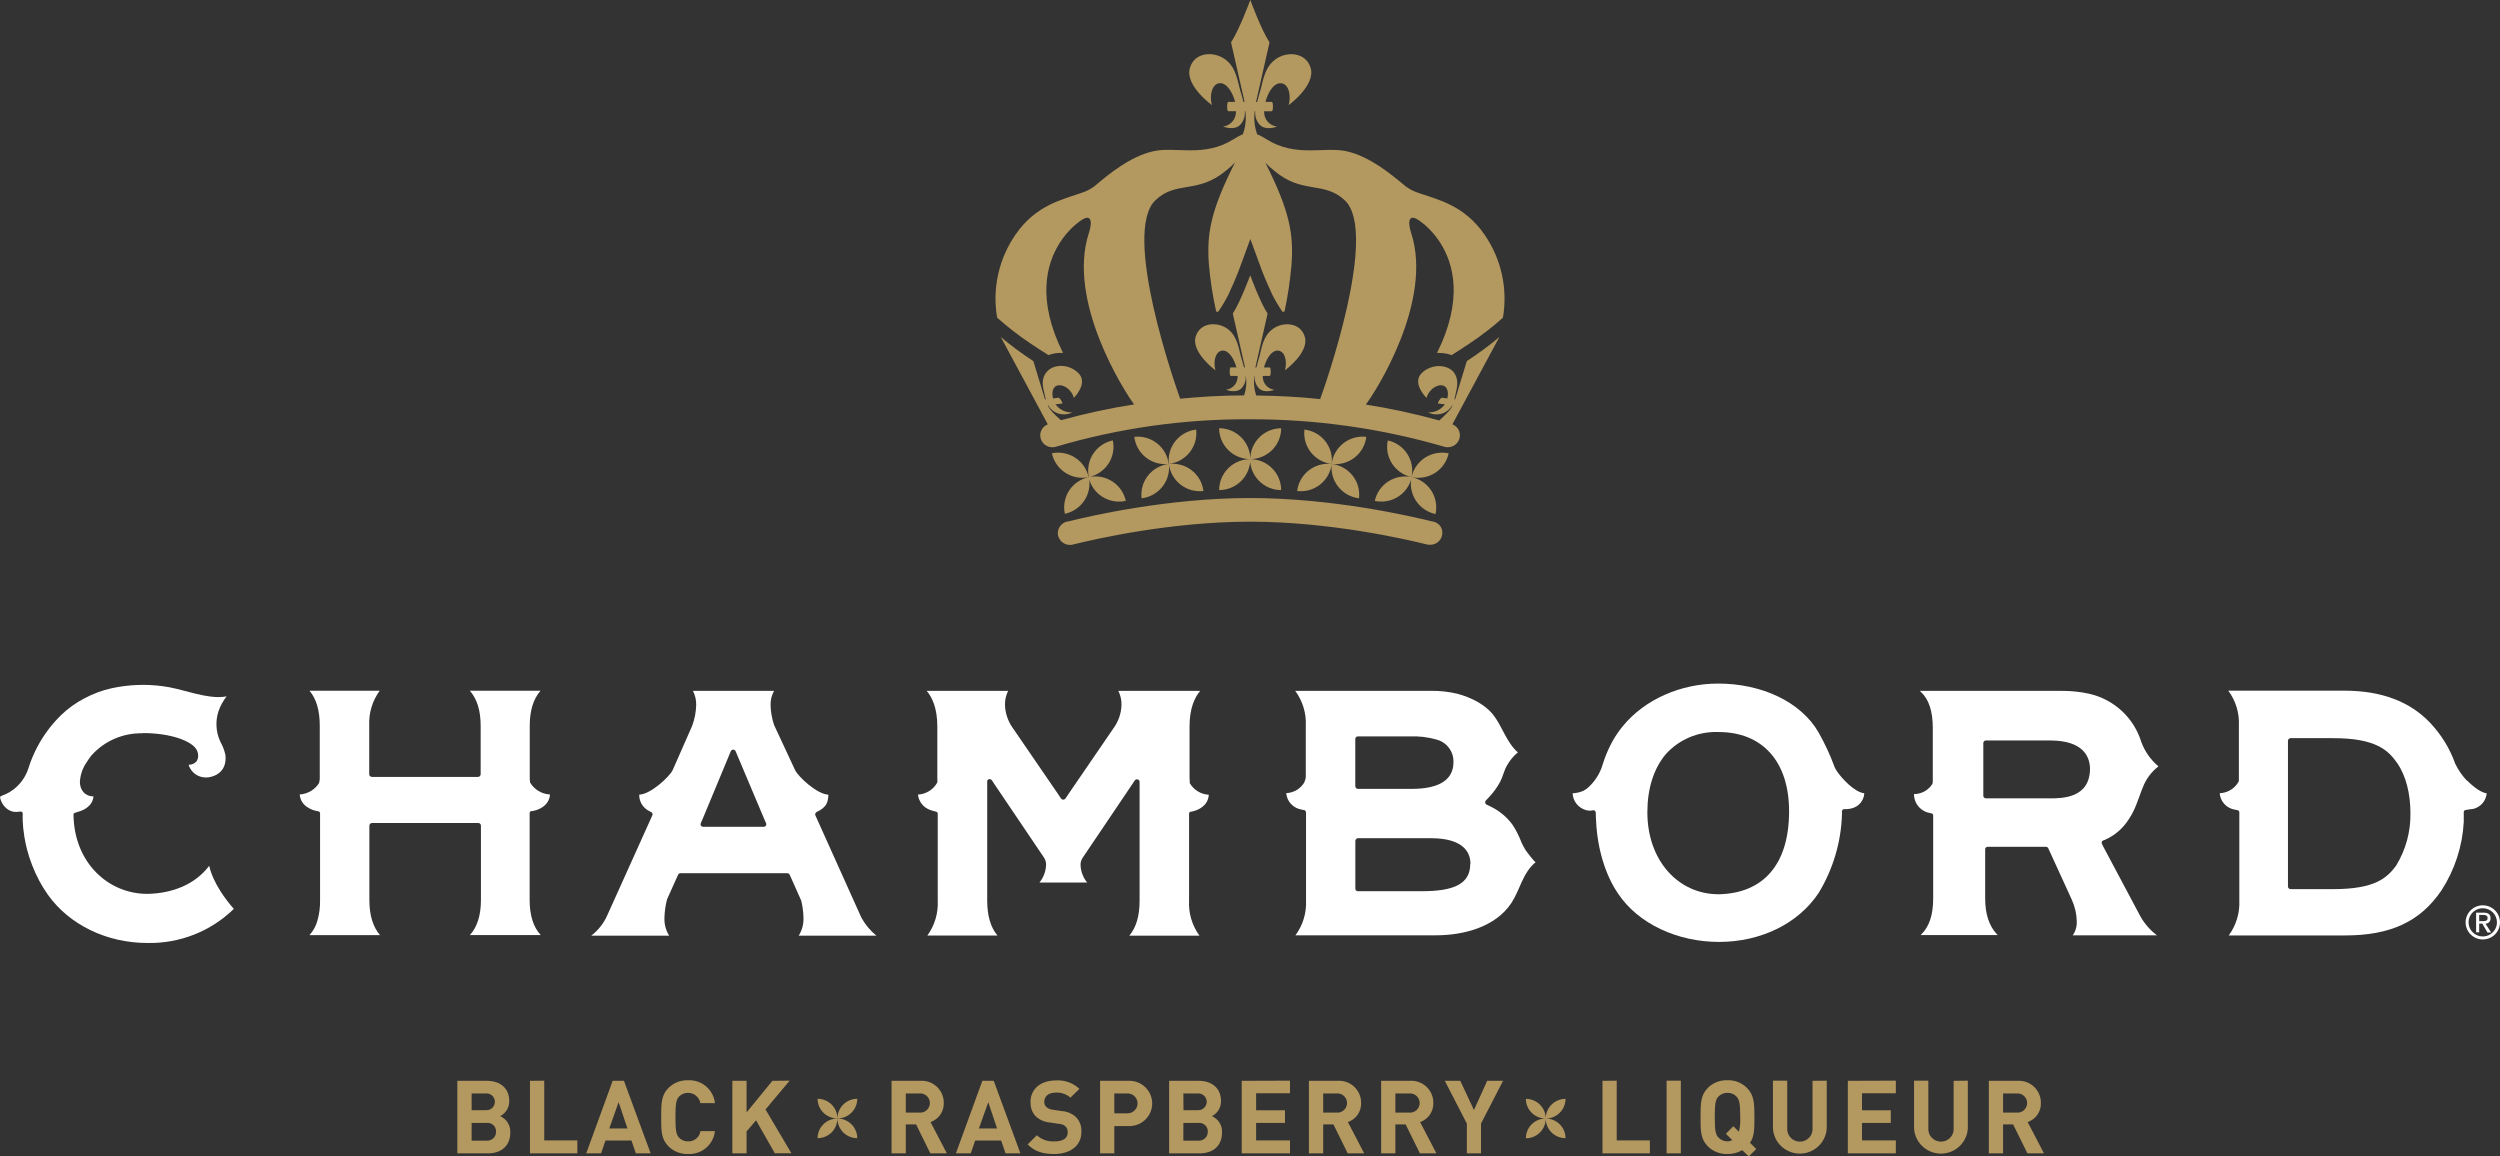 <svg width="147" height="68" viewBox="0 0 147 68" fill="none" xmlns="http://www.w3.org/2000/svg">
<rect x="0" y="0" width="147" height="68" fill="#333333" stroke="none"/>
<path d="M32.341 46.71C32.289 47.424 31.6 47.627 31.384 47.674L31.309 47.689H31.244C31.216 47.694 31.19 47.709 31.172 47.731C31.153 47.753 31.143 47.781 31.143 47.81V48.153V52.923C31.143 53.819 31.361 54.514 31.794 54.983H27.628C28.055 54.52 28.279 53.824 28.279 52.923V48.544C28.277 48.506 28.262 48.47 28.237 48.441C28.223 48.426 28.205 48.414 28.186 48.405C28.167 48.397 28.146 48.392 28.125 48.392H21.872C21.831 48.394 21.793 48.41 21.764 48.439C21.736 48.468 21.72 48.506 21.719 48.547V52.925C21.719 53.809 21.929 54.507 22.346 54.986H18.198C18.414 54.746 18.572 54.461 18.66 54.151C18.775 53.752 18.829 53.338 18.82 52.923V47.828C18.821 47.799 18.811 47.771 18.793 47.748C18.774 47.725 18.748 47.71 18.719 47.705L18.649 47.692L18.584 47.679C18.367 47.632 17.68 47.421 17.623 46.715C17.855 46.701 18.08 46.631 18.28 46.512C18.479 46.393 18.647 46.228 18.768 46.03C18.771 46.018 18.771 46.005 18.768 45.992C18.788 45.923 18.8 45.852 18.802 45.781V42.675C18.802 41.776 18.605 41.098 18.198 40.614H22.326C21.892 41.212 21.675 41.938 21.711 42.675V45.531C21.713 45.568 21.727 45.603 21.75 45.631C21.781 45.663 21.823 45.681 21.867 45.683H28.11C28.151 45.681 28.189 45.663 28.218 45.634C28.246 45.605 28.262 45.566 28.263 45.526V42.677C28.263 41.788 28.055 41.108 27.63 40.617H31.779C31.353 41.114 31.149 41.794 31.149 42.677V45.768C31.149 45.781 31.149 45.783 31.149 45.783C31.148 45.832 31.153 45.88 31.164 45.927C31.164 45.948 31.164 45.966 31.164 45.979C31.164 45.995 31.169 46.011 31.177 46.025C31.298 46.224 31.466 46.39 31.666 46.511C31.866 46.631 32.092 46.701 32.326 46.715" fill="white"/>
<path d="M45.035 48.544C45.022 48.566 45.003 48.584 44.981 48.597C44.959 48.609 44.934 48.616 44.908 48.616H41.346C41.319 48.616 41.293 48.608 41.27 48.595C41.247 48.582 41.227 48.564 41.213 48.541C41.199 48.518 41.192 48.492 41.193 48.464C41.193 48.441 41.198 48.418 41.208 48.397L41.273 48.256L42.974 44.163C42.987 44.137 43.007 44.115 43.031 44.1C43.056 44.085 43.085 44.078 43.114 44.078C43.143 44.078 43.171 44.086 43.196 44.102C43.22 44.117 43.239 44.139 43.251 44.166L44.978 48.256L45.045 48.403C45.054 48.424 45.058 48.447 45.058 48.469C45.059 48.498 45.05 48.526 45.035 48.549V48.544ZM51.53 55.017C51.172 54.723 50.874 54.364 50.651 53.961L47.934 47.921C47.931 47.904 47.931 47.886 47.934 47.869C47.934 47.789 48.03 47.733 48.089 47.707C48.273 47.627 48.433 47.501 48.553 47.341C48.617 47.244 48.659 47.134 48.678 47.019C48.7 46.923 48.71 46.825 48.706 46.726C48.045 46.705 46.938 45.675 46.751 45.281L45.517 42.633C45.39 42.256 45.32 41.862 45.31 41.464C45.301 41.171 45.371 40.881 45.515 40.624H40.744C40.878 40.882 40.944 41.169 40.936 41.459C40.925 41.875 40.845 42.286 40.7 42.677L39.554 45.281C39.362 45.678 38.258 46.705 37.586 46.726C37.582 46.923 37.634 47.117 37.735 47.287C37.837 47.456 37.985 47.594 38.162 47.684L38.234 47.722L38.304 47.761C38.324 47.772 38.34 47.788 38.351 47.807C38.362 47.826 38.367 47.847 38.367 47.869C38.372 47.886 38.372 47.904 38.367 47.921L35.706 53.824C35.498 54.293 35.174 54.703 34.765 55.017H39.347C39.151 54.703 39.054 54.337 39.069 53.968C39.078 53.599 39.13 53.231 39.225 52.874L39.819 51.552L39.844 51.498L39.873 51.434C39.885 51.407 39.904 51.384 39.929 51.369C39.954 51.353 39.983 51.345 40.013 51.346H46.295C46.324 51.346 46.353 51.353 46.377 51.369C46.402 51.385 46.421 51.407 46.432 51.434L46.461 51.496L46.492 51.563L47.114 52.961C47.194 53.289 47.237 53.626 47.244 53.963C47.259 54.334 47.162 54.701 46.964 55.017H51.53Z" fill="white"/>
<path d="M69.958 46.02V46.002C69.959 45.997 69.959 45.992 69.958 45.987C69.958 45.987 69.958 45.971 69.958 45.953C69.948 45.889 69.944 45.825 69.945 45.76V42.716C69.945 41.619 70.264 40.982 70.573 40.622H65.758C65.883 40.873 65.947 41.15 65.945 41.431C65.934 41.928 65.771 42.41 65.478 42.814L62.821 46.695L62.733 46.829L62.642 46.96C62.627 46.979 62.609 46.994 62.588 47.005C62.567 47.015 62.544 47.021 62.52 47.022C62.495 47.021 62.47 47.015 62.447 47.003C62.425 46.992 62.406 46.975 62.39 46.955L62.302 46.826L62.219 46.698L59.559 42.816C59.266 42.411 59.103 41.927 59.092 41.428C59.09 41.148 59.154 40.872 59.279 40.622H54.488C54.796 40.98 55.115 41.616 55.115 42.716V45.76C55.121 45.824 55.121 45.889 55.115 45.953C55.117 45.964 55.117 45.976 55.115 45.987C55.117 45.993 55.117 46.001 55.115 46.007C55.003 46.213 54.839 46.387 54.64 46.512C54.441 46.636 54.212 46.709 53.977 46.721C53.997 46.922 54.074 47.113 54.199 47.273C54.325 47.432 54.493 47.552 54.685 47.62C54.801 47.664 54.921 47.699 55.043 47.725C55.07 47.731 55.094 47.746 55.112 47.768C55.129 47.789 55.139 47.816 55.139 47.844V48.181V52.923V52.951C55.177 53.687 54.961 54.414 54.527 55.011H58.652C58.247 54.527 58.048 53.847 58.048 52.951V45.958C58.046 45.927 58.055 45.896 58.072 45.87C58.09 45.844 58.116 45.824 58.146 45.814C58.161 45.81 58.177 45.81 58.193 45.814C58.218 45.814 58.243 45.82 58.266 45.831C58.289 45.843 58.308 45.86 58.322 45.881L58.514 46.17L61.397 50.442C61.476 50.568 61.515 50.714 61.509 50.862C61.495 51.238 61.358 51.6 61.12 51.892H63.925C63.686 51.6 63.549 51.239 63.536 50.862C63.532 50.719 63.571 50.577 63.648 50.455L66.531 46.18L66.725 45.889C66.74 45.869 66.76 45.852 66.782 45.841C66.805 45.83 66.83 45.824 66.855 45.825H66.886C66.92 45.832 66.951 45.851 66.973 45.879C66.995 45.906 67.007 45.939 67.008 45.974V52.956C67.008 53.855 66.811 54.532 66.404 55.017H70.529C70.094 54.419 69.878 53.692 69.917 52.956V52.928V48.178V47.846C69.917 47.818 69.927 47.79 69.945 47.768C69.963 47.745 69.987 47.73 70.015 47.723L70.034 47.8L70.018 47.723H70.072L70.145 47.705C70.417 47.638 71.029 47.414 71.078 46.731C70.846 46.719 70.62 46.648 70.422 46.526C70.224 46.403 70.061 46.233 69.948 46.031" fill="white"/>
<path d="M8.411 43.105C10.026 43.105 11.317 43.568 11.579 44.12C11.627 44.221 11.651 44.332 11.652 44.444C11.652 44.558 11.619 44.67 11.556 44.766C11.499 44.833 11.427 44.886 11.346 44.921C11.265 44.956 11.177 44.971 11.089 44.967C11.145 45.153 11.252 45.319 11.397 45.448C11.543 45.578 11.721 45.664 11.913 45.698C12.287 45.786 13.028 45.593 13.21 44.967C13.267 44.772 13.28 44.567 13.249 44.367C13.187 44.096 13.086 43.836 12.948 43.594C12.692 43.035 12.657 42.401 12.849 41.817C12.959 41.503 13.119 41.209 13.324 40.946C13.167 40.975 13.008 40.989 12.849 40.988H12.746C11.665 40.941 10.651 40.488 9.585 40.351C8.577 40.213 7.553 40.253 6.559 40.47C6.002 40.595 5.463 40.795 4.96 41.065C4.46 41.325 4.001 41.654 3.596 42.044C3.033 42.593 2.559 43.226 2.193 43.921C1.982 44.318 1.809 44.734 1.675 45.163C1.517 45.667 1.205 46.111 0.78 46.43C0.649 46.532 0.506 46.618 0.355 46.687C0.233 46.731 0.114 46.784 0 46.847C0.021 47.004 0.077 47.155 0.164 47.289C0.25 47.422 0.365 47.535 0.5 47.62C0.581 47.667 0.669 47.701 0.76 47.723C0.883 47.747 1.01 47.747 1.133 47.723C1.219 47.723 1.312 47.705 1.333 47.808C1.339 47.851 1.339 47.895 1.333 47.939C1.333 47.988 1.333 48.039 1.333 48.081C1.333 48.207 1.333 48.338 1.351 48.454C1.351 48.65 1.387 48.848 1.413 49.047C1.413 49.126 1.436 49.206 1.449 49.289C1.488 49.508 1.53 49.727 1.587 49.94C1.754 50.576 1.993 51.19 2.3 51.772C2.454 52.063 2.627 52.345 2.818 52.614C4.078 54.378 6.267 55.447 8.678 55.447C9.615 55.465 10.546 55.297 11.417 54.953C12.288 54.609 13.081 54.096 13.749 53.443C13.295 52.928 12.533 51.934 12.3 50.909C11.493 51.985 10.168 52.531 8.67 52.56C6.337 52.56 4.363 50.7 4.322 47.924V47.906C4.321 47.878 4.33 47.85 4.348 47.828C4.365 47.807 4.39 47.792 4.418 47.787L4.485 47.774L4.553 47.741C4.812 47.687 5.445 47.452 5.496 46.826C5.357 46.831 5.219 46.797 5.098 46.728C4.976 46.66 4.877 46.559 4.809 46.438C4.735 46.296 4.697 46.139 4.698 45.979V45.961C4.724 45.564 4.854 45.18 5.076 44.848C5.171 44.694 5.276 44.546 5.39 44.405C5.767 43.986 6.232 43.654 6.752 43.431C7.272 43.209 7.834 43.102 8.4 43.118" fill="white"/>
<path d="M140.889 50.906C140.347 51.625 139.65 52.281 137.194 52.281H134.69C134.648 52.281 134.609 52.265 134.579 52.236C134.549 52.207 134.532 52.168 134.532 52.127V43.558C134.533 43.517 134.549 43.478 134.576 43.447L134.635 43.499L134.584 43.44C134.613 43.416 134.65 43.404 134.687 43.404H137.205C139.717 43.404 140.441 44.13 140.956 44.871C141.472 45.613 141.734 46.674 141.734 47.813C141.752 48.902 141.459 49.973 140.889 50.904V50.906ZM145.037 45.886C144.766 45.594 144.54 45.263 144.366 44.905C144.051 44.015 143.552 43.2 142.901 42.512C141.719 41.255 140.031 40.614 137.874 40.612H131.024C131.465 41.206 131.684 41.934 131.646 42.672V45.861V45.894L131.631 45.94C131.632 45.947 131.632 45.954 131.631 45.961L131.615 45.989C131.502 46.181 131.343 46.341 131.151 46.455C130.959 46.569 130.742 46.633 130.518 46.641C130.536 46.883 130.637 47.111 130.804 47.288C130.971 47.465 131.194 47.579 131.436 47.612L131.504 47.627L131.566 47.64C131.595 47.645 131.622 47.66 131.642 47.683C131.661 47.705 131.672 47.734 131.672 47.764V52.943C131.707 53.681 131.488 54.407 131.05 55.004H137.887C140.575 55.004 142.32 54.185 143.56 52.351C144.34 51.147 144.791 49.763 144.869 48.333C144.869 48.3 144.869 48.251 144.869 48.194C144.869 48.027 144.869 47.877 144.869 47.867V47.741C144.871 47.714 144.882 47.688 144.9 47.668C144.918 47.648 144.943 47.635 144.97 47.63L145.045 47.617L145.115 47.604L145.297 47.578H145.328C145.372 47.575 145.417 47.568 145.46 47.555C145.665 47.499 145.847 47.382 145.982 47.219C146.118 47.056 146.2 46.856 146.217 46.646C145.908 46.602 145.527 46.35 145.068 45.899" fill="white"/>
<path d="M120.485 46.942H116.769C116.731 46.942 116.694 46.927 116.666 46.901C116.651 46.887 116.639 46.87 116.631 46.852C116.623 46.833 116.619 46.813 116.619 46.793V43.689C116.619 43.669 116.623 43.65 116.631 43.632C116.638 43.613 116.65 43.597 116.664 43.583C116.678 43.569 116.695 43.558 116.714 43.551C116.732 43.543 116.752 43.54 116.772 43.54H120.596C122.445 43.558 122.872 44.439 122.893 45.178C122.893 46.94 121.265 46.945 120.487 46.945L120.485 46.942ZM125.823 53.822L123.64 49.719L123.601 49.626C123.587 49.607 123.58 49.583 123.58 49.559C123.576 49.542 123.576 49.524 123.58 49.508C123.587 49.487 123.599 49.469 123.614 49.454C123.629 49.438 123.648 49.427 123.668 49.42L123.772 49.381C124.347 49.127 124.832 48.708 125.167 48.178C125.548 47.627 125.709 47.038 125.945 46.425L125.997 46.301C126.182 45.812 126.501 45.383 126.917 45.062C126.46 44.678 126.111 44.181 125.906 43.622C125.691 42.922 125.292 42.29 124.751 41.793C124.21 41.295 123.546 40.949 122.826 40.789C122.307 40.676 121.778 40.621 121.247 40.624H112.888L112.948 40.684C113.417 41.116 113.648 41.827 113.648 42.79V45.938C113.649 45.978 113.642 46.018 113.63 46.056C113.63 46.066 113.63 46.075 113.63 46.085C113.516 46.27 113.357 46.423 113.166 46.53C112.976 46.636 112.762 46.692 112.543 46.692C112.542 46.963 112.638 47.225 112.815 47.43C112.993 47.636 113.238 47.77 113.508 47.81L113.573 47.826C113.601 47.831 113.626 47.846 113.644 47.868C113.662 47.891 113.672 47.918 113.671 47.947V52.84C113.671 53.788 113.443 54.478 112.974 54.942L112.935 54.981H117.464L117.41 54.926C116.959 54.442 116.728 53.737 116.728 52.84V49.94C116.727 49.921 116.729 49.902 116.736 49.885C116.743 49.867 116.753 49.851 116.767 49.837C116.781 49.821 116.799 49.809 116.818 49.801C116.838 49.793 116.859 49.789 116.881 49.791H120.298C120.327 49.791 120.356 49.8 120.38 49.815C120.405 49.83 120.425 49.852 120.438 49.878L121.817 52.892C122.003 53.297 122.104 53.735 122.115 54.18C122.128 54.442 122.061 54.702 121.924 54.926L121.872 54.999H126.837L126.808 54.981C126.4 54.667 126.063 54.271 125.82 53.819" fill="white"/>
<path d="M101.06 52.583C98.675 52.583 96.865 50.597 96.865 47.761C96.865 46.368 97.239 45.186 97.949 44.344C98.332 43.919 98.803 43.584 99.33 43.359C99.857 43.134 100.427 43.026 101.001 43.043H101.05C103.604 43.043 105.198 44.748 105.198 47.705C105.198 50.839 103.674 52.534 101.05 52.583H101.06ZM108.001 45.333C107.948 45.25 107.9 45.164 107.858 45.075V45.062C107.603 44.369 107.291 43.698 106.925 43.056C105.888 41.266 103.593 40.194 101.024 40.194C98.849 40.194 96.715 41.111 95.413 42.708C95.191 42.979 94.993 43.268 94.822 43.574C94.639 43.904 94.482 44.249 94.353 44.604C94.286 44.789 94.231 44.985 94.164 45.17C94.004 45.589 93.749 45.967 93.42 46.273C93.329 46.361 93.226 46.436 93.114 46.494C92.999 46.549 92.878 46.588 92.753 46.61C92.66 46.63 92.566 46.641 92.471 46.644C92.479 46.863 92.554 47.074 92.687 47.249C92.82 47.425 93.005 47.555 93.215 47.622C93.365 47.674 93.527 47.681 93.681 47.643H93.702C93.728 47.644 93.752 47.653 93.772 47.669C93.853 47.73 93.834 47.849 93.834 47.926C93.834 48.055 93.847 48.184 93.853 48.307C93.928 49.914 94.4 51.465 95.149 52.552C96.334 54.324 98.639 55.385 101.081 55.385C103.505 55.385 105.727 54.332 106.94 52.5C107.786 51.105 108.257 49.516 108.307 47.888V47.805V47.694C108.309 47.663 108.324 47.634 108.347 47.613C108.37 47.591 108.4 47.579 108.431 47.578H108.587C108.686 47.572 108.784 47.556 108.88 47.532C109.083 47.483 109.265 47.37 109.399 47.21C109.532 47.05 109.61 46.851 109.621 46.644C109.046 46.584 108.294 45.773 107.998 45.33" fill="white"/>
<path d="M86.451 50.798C86.451 51.98 85.484 52.405 83.599 52.403H79.847C79.827 52.403 79.807 52.399 79.788 52.392C79.769 52.384 79.752 52.373 79.738 52.359C79.724 52.344 79.713 52.328 79.705 52.309C79.697 52.291 79.694 52.271 79.694 52.251V49.441C79.694 49.4 79.71 49.361 79.738 49.332L79.795 49.381L79.746 49.325C79.775 49.3 79.812 49.287 79.85 49.286H84.13C86.038 49.286 86.463 50.108 86.463 50.795L86.451 50.798ZM79.691 43.452C79.691 43.432 79.695 43.412 79.702 43.394C79.71 43.375 79.721 43.358 79.735 43.344C79.75 43.33 79.767 43.319 79.785 43.311C79.804 43.304 79.824 43.3 79.844 43.3H82.891C83.416 43.278 83.941 43.339 84.446 43.481C84.745 43.553 85.009 43.726 85.194 43.969C85.379 44.213 85.474 44.513 85.463 44.817C85.463 45.848 84.63 46.386 83.015 46.386H79.847C79.806 46.385 79.767 46.369 79.738 46.34C79.709 46.311 79.692 46.272 79.691 46.231V43.452ZM89.722 50.017C89.625 49.863 89.538 49.702 89.463 49.536C89.327 49.175 89.153 48.83 88.945 48.506C88.614 48.052 88.177 47.685 87.672 47.437L87.542 47.372L87.415 47.313C87.394 47.304 87.375 47.289 87.36 47.272C87.345 47.254 87.335 47.233 87.329 47.21C87.326 47.197 87.326 47.184 87.329 47.172C87.328 47.131 87.343 47.093 87.371 47.063L87.469 46.963L87.571 46.855C87.821 46.589 88.035 46.292 88.208 45.971C88.369 45.662 88.436 45.315 88.608 45.011C88.773 44.716 88.991 44.455 89.251 44.238C88.569 43.648 88.333 42.693 87.778 42C87.29 41.402 86.482 41.011 85.743 40.807C85.224 40.676 84.689 40.614 84.153 40.622H76.158C76.599 41.216 76.819 41.945 76.78 42.682C76.78 42.682 76.78 45.698 76.78 45.701C76.772 45.79 76.747 45.878 76.707 45.958V45.982C76.6 46.171 76.446 46.331 76.259 46.445C76.073 46.559 75.86 46.625 75.642 46.636H75.629C75.649 46.878 75.752 47.106 75.92 47.282C76.088 47.459 76.312 47.573 76.554 47.607L76.606 47.62L76.681 47.633C76.79 47.651 76.801 47.764 76.795 47.851V52.936C76.831 53.673 76.611 54.4 76.173 54.996H84.418C86.043 54.996 87.926 54.527 88.875 53.088C89.393 52.287 89.525 51.334 90.301 50.69C90.251 50.731 89.764 50.074 89.725 50.012" fill="white"/>
<path d="M146.012 54.164C146.194 54.164 146.272 54.11 146.272 53.984C146.272 53.858 146.189 53.798 146.012 53.798H145.776V54.164H146.012ZM145.96 54.308H145.776V54.823H145.595V53.664H146.036C146.313 53.664 146.445 53.767 146.445 53.997C146.448 54.037 146.442 54.078 146.428 54.116C146.414 54.154 146.393 54.189 146.365 54.219C146.337 54.248 146.303 54.272 146.266 54.288C146.228 54.305 146.188 54.313 146.147 54.313L146.479 54.828H146.261L145.96 54.308ZM145.986 53.404C145.821 53.404 145.66 53.453 145.523 53.544C145.385 53.635 145.278 53.765 145.215 53.916C145.152 54.068 145.135 54.234 145.168 54.395C145.2 54.556 145.279 54.704 145.396 54.82C145.513 54.936 145.662 55.015 145.823 55.047C145.985 55.079 146.153 55.063 146.306 55C146.458 54.937 146.589 54.831 146.68 54.694C146.772 54.558 146.821 54.398 146.821 54.234C146.821 54.014 146.733 53.803 146.577 53.647C146.42 53.492 146.208 53.404 145.986 53.404ZM145.986 53.232C146.187 53.231 146.382 53.29 146.549 53.4C146.716 53.51 146.846 53.667 146.923 53.851C146.999 54.034 147.02 54.236 146.981 54.431C146.942 54.627 146.845 54.806 146.704 54.946C146.562 55.087 146.382 55.183 146.186 55.221C145.989 55.26 145.786 55.24 145.601 55.164C145.416 55.087 145.258 54.958 145.147 54.793C145.036 54.627 144.977 54.432 144.978 54.234C144.978 53.968 145.085 53.714 145.274 53.526C145.463 53.338 145.719 53.232 145.986 53.232Z" fill="white"/>
<path d="M84.638 20.754C84.883 20.753 85.125 20.797 85.354 20.883C85.354 20.883 86.186 20.368 86.933 19.837C87.679 19.306 88.372 18.681 88.372 18.681C88.666 16.971 88.275 15.214 87.283 13.787C86.082 12.043 84.485 11.726 83.433 11.351C83.153 11.264 82.89 11.132 82.655 10.959C81.815 10.258 80.581 9.221 79.201 8.899C77.876 8.595 76.212 9.287 74.47 8.188C74.321 8.092 74.166 8.006 74.006 7.93L73.925 7.907C73.767 7.47 73.716 7.002 73.778 6.542H73.811C73.795 6.69 73.812 6.84 73.86 6.982C73.909 7.123 73.989 7.251 74.094 7.358C74.457 7.701 75.089 7.443 75.089 7.443C74.885 7.42 74.695 7.324 74.556 7.173C74.417 7.022 74.338 6.826 74.332 6.622C74.331 6.595 74.331 6.569 74.332 6.542H74.783C74.872 6.542 74.872 5.991 74.783 5.991H74.41C74.55 5.458 74.877 4.873 75.315 4.894C75.753 4.914 75.942 5.563 75.774 6.181C75.774 6.181 77.361 5.025 77.07 4.005C76.798 3.067 75.67 2.993 74.996 3.49C74.363 3.948 74.275 4.718 74.122 5.27C74.063 5.491 73.98 5.741 73.918 5.996H73.853L74.649 2.491C74.166 1.772 73.518 0 73.518 0C73.518 0 72.867 1.769 72.385 2.488L73.181 5.993H73.116C73.054 5.736 72.971 5.478 72.912 5.267C72.758 4.716 72.67 3.946 72.038 3.487C71.353 2.99 70.223 3.065 69.964 4.002C69.668 5.033 71.26 6.179 71.26 6.179C71.091 5.566 71.291 4.917 71.719 4.891C72.147 4.865 72.484 5.455 72.624 5.988H72.222C72.134 5.988 72.134 6.539 72.222 6.539H72.673C72.673 6.568 72.673 6.596 72.673 6.622C72.666 6.826 72.585 7.021 72.446 7.171C72.306 7.321 72.118 7.417 71.913 7.441C71.913 7.441 72.546 7.698 72.909 7.356C73.014 7.249 73.093 7.12 73.142 6.979C73.191 6.838 73.208 6.688 73.192 6.539H73.225C73.288 7 73.237 7.468 73.077 7.904L72.997 7.928C72.837 8.004 72.682 8.09 72.533 8.185C70.791 9.285 69.126 8.592 67.801 8.896C66.432 9.208 65.188 10.246 64.348 10.956C64.113 11.13 63.85 11.262 63.57 11.348C62.517 11.724 60.92 12.041 59.72 13.784C58.727 15.212 58.337 16.968 58.631 18.678C58.631 18.678 59.331 19.306 60.07 19.834C60.809 20.362 61.649 20.88 61.649 20.88C61.878 20.794 62.122 20.75 62.367 20.751H62.505C60.949 17.625 61.522 15.508 62.326 14.261L62.38 14.178L62.432 14.104L62.486 14.027C62.505 14.003 62.52 13.98 62.538 13.96L62.595 13.885C62.611 13.862 62.629 13.841 62.645 13.82L62.704 13.751C62.72 13.733 62.735 13.712 62.753 13.694C62.772 13.676 62.792 13.65 62.81 13.63C62.829 13.609 62.844 13.594 62.86 13.576C62.877 13.555 62.896 13.535 62.917 13.517L62.966 13.465L63.062 13.37L63.114 13.321L63.16 13.28L63.21 13.233L63.256 13.197L63.303 13.156L63.342 13.125L63.391 13.086C63.48 13.016 63.574 12.952 63.671 12.893C64.216 12.579 64.208 13.151 64.029 13.689C62.72 17.681 66.077 22.961 66.686 23.78C65.235 24.006 63.798 24.317 62.383 24.71C62.087 24.452 61.667 24.051 61.605 23.819H61.623C61.746 24.043 61.947 24.215 62.188 24.303C62.33 24.352 62.48 24.372 62.629 24.363C62.779 24.353 62.925 24.315 63.059 24.249C62.877 24.259 62.696 24.225 62.529 24.151C62.363 24.078 62.217 23.965 62.103 23.824L62.066 23.775L62.455 23.726C62.528 23.726 62.315 23.376 62.243 23.386L61.919 23.427C61.833 23.082 61.882 22.688 62.258 22.655C62.634 22.621 63.049 23 63.142 23.396C63.142 23.396 64.034 22.516 63.389 21.916C62.797 21.367 61.986 21.429 61.602 21.81C61.218 22.191 61.299 22.655 61.384 23.01C61.418 23.154 61.447 23.317 61.491 23.479H61.444L60.762 21.233C60.095 20.8 59.456 20.326 58.846 19.816L61.61 24.95C61.468 25.005 61.347 25.105 61.268 25.235C61.219 25.314 61.187 25.401 61.173 25.492C61.16 25.584 61.164 25.677 61.187 25.766C61.227 25.919 61.316 26.054 61.441 26.151C61.567 26.247 61.721 26.299 61.88 26.299C61.937 26.299 61.995 26.292 62.051 26.279L62.092 26.266C65.781 25.177 69.611 24.633 73.459 24.653C77.337 24.641 81.196 25.184 84.918 26.266L84.96 26.279C85.015 26.292 85.071 26.299 85.128 26.299C85.287 26.299 85.442 26.247 85.568 26.15C85.694 26.053 85.784 25.917 85.823 25.763C85.845 25.674 85.85 25.581 85.835 25.49C85.821 25.399 85.789 25.311 85.74 25.233C85.66 25.105 85.541 25.006 85.4 24.95L88.164 19.816C87.555 20.326 86.915 20.8 86.248 21.233L85.564 23.479H85.517C85.564 23.317 85.59 23.154 85.623 23.01C85.709 22.655 85.763 22.16 85.408 21.81C85.053 21.46 84.21 21.367 83.619 21.916C82.974 22.516 83.879 23.396 83.879 23.396C83.975 23 84.397 22.624 84.763 22.655C85.128 22.686 85.188 23.082 85.102 23.427L84.781 23.386C84.706 23.386 84.493 23.716 84.566 23.726L84.954 23.775C84.954 23.793 84.931 23.808 84.921 23.824C84.807 23.966 84.66 24.078 84.493 24.152C84.326 24.226 84.144 24.259 83.962 24.249C84.096 24.315 84.243 24.354 84.393 24.363C84.543 24.372 84.693 24.352 84.835 24.303C85.072 24.217 85.269 24.049 85.39 23.829H85.408C85.351 24.061 84.926 24.457 84.63 24.723C83.21 24.33 81.767 24.018 80.311 23.788C80.902 23.015 84.288 17.697 82.974 13.689C82.795 13.138 82.787 12.579 83.332 12.893C83.429 12.952 83.522 13.016 83.612 13.086L83.661 13.125L83.7 13.156L83.749 13.197L83.793 13.233L83.842 13.28L83.889 13.321L83.941 13.37L84.039 13.465L84.086 13.517C84.106 13.535 84.125 13.555 84.143 13.576C84.161 13.593 84.177 13.611 84.192 13.63C84.213 13.65 84.232 13.672 84.249 13.694C84.267 13.712 84.283 13.733 84.299 13.751L84.358 13.82C84.374 13.841 84.392 13.862 84.407 13.885L84.465 13.96C84.483 13.98 84.498 14.003 84.516 14.027L84.571 14.104L84.623 14.178L84.677 14.261C85.481 15.508 86.051 17.625 84.498 20.751L84.638 20.754ZM73.866 23.255C73.739 22.886 73.703 22.492 73.759 22.106H73.778C73.764 22.241 73.78 22.377 73.825 22.504C73.869 22.632 73.942 22.748 74.037 22.845C74.366 23.154 74.939 22.92 74.939 22.92C74.754 22.898 74.583 22.812 74.457 22.676C74.331 22.54 74.258 22.363 74.252 22.178C74.25 22.154 74.25 22.13 74.252 22.106H74.662C74.739 22.106 74.739 21.606 74.662 21.606H74.322C74.452 21.125 74.745 20.597 75.141 20.615C75.538 20.633 75.709 21.223 75.556 21.776C75.556 21.776 76.992 20.731 76.723 19.806C76.476 18.959 75.46 18.892 74.838 19.343C74.267 19.757 74.187 20.453 74.06 20.95C74.006 21.151 73.93 21.377 73.873 21.606H73.816L74.534 18.439C74.099 17.787 73.513 16.185 73.513 16.185C73.513 16.185 72.924 17.784 72.489 18.436L73.207 21.604H73.15C73.093 21.375 73.018 21.148 72.963 20.947C72.826 20.45 72.746 19.755 72.186 19.34C71.566 18.889 70.547 18.956 70.301 19.806C70.041 20.728 71.467 21.774 71.467 21.774C71.314 21.22 71.493 20.633 71.882 20.615C72.271 20.597 72.572 21.13 72.701 21.604H72.362C72.284 21.604 72.284 22.104 72.362 22.104H72.772C72.773 22.128 72.773 22.152 72.772 22.176C72.765 22.36 72.693 22.537 72.567 22.673C72.44 22.809 72.269 22.896 72.084 22.917C72.084 22.917 72.66 23.152 72.987 22.843C73.082 22.746 73.154 22.629 73.199 22.502C73.244 22.374 73.26 22.238 73.246 22.104H73.259C73.315 22.488 73.279 22.881 73.153 23.25C71.817 23.25 70.56 23.332 69.393 23.443C69.134 22.722 65.935 13.656 67.949 11.763C69.178 10.606 70.422 11.428 72.097 10.027C72.282 9.883 72.455 9.727 72.616 9.558C71.187 12.391 70.954 13.723 71.081 15.531C71.163 16.469 71.307 17.401 71.511 18.32L71.628 18.335C71.855 18.006 72.059 17.662 72.24 17.305C72.352 17.066 72.673 16.347 72.831 15.927L73.521 14.055L74.208 15.927C74.369 16.347 74.688 17.066 74.799 17.305C74.98 17.662 75.184 18.006 75.411 18.335C75.45 18.328 75.49 18.323 75.53 18.32C75.727 17.405 75.864 16.479 75.942 15.546C76.069 13.743 75.836 12.414 74.407 9.573C74.569 9.742 74.742 9.899 74.926 10.042C76.591 11.443 77.835 10.622 79.074 11.778C81.091 13.676 77.884 22.773 77.625 23.466C76.456 23.34 75.198 23.273 73.866 23.255ZM84.685 30.93C84.758 31.036 84.801 31.159 84.809 31.288C84.816 31.416 84.788 31.544 84.728 31.657C84.668 31.771 84.577 31.866 84.466 31.932C84.355 31.998 84.228 32.033 84.099 32.032C84.057 32.036 84.014 32.036 83.972 32.032L83.912 32.017C82.655 31.703 78.188 30.675 73.505 30.675C68.823 30.675 64.353 31.705 63.096 32.017L63.036 32.032C62.851 32.064 62.661 32.023 62.506 31.916C62.352 31.811 62.245 31.649 62.209 31.466C62.193 31.376 62.195 31.285 62.215 31.197C62.235 31.108 62.273 31.024 62.326 30.951C62.379 30.873 62.447 30.808 62.526 30.757C62.606 30.707 62.694 30.673 62.787 30.657H62.821C64.117 30.335 68.688 29.284 73.505 29.284C78.322 29.284 82.901 30.335 84.19 30.657H84.226C84.408 30.687 84.572 30.785 84.685 30.93ZM73.518 26.997C73.518 26.517 73.709 26.057 74.049 25.717C74.389 25.376 74.85 25.183 75.333 25.179C75.333 25.661 75.14 26.123 74.797 26.465C74.454 26.805 73.988 26.997 73.503 26.997C73.988 26.998 74.454 27.19 74.797 27.531C75.14 27.873 75.333 28.335 75.333 28.818C74.847 28.817 74.382 28.625 74.039 28.284C73.695 27.942 73.503 27.48 73.503 26.997H73.518ZM73.518 26.997C73.032 26.997 72.567 26.806 72.223 26.465C71.879 26.124 71.686 25.661 71.685 25.179C72.171 25.179 72.637 25.37 72.98 25.711C73.324 26.052 73.517 26.515 73.518 26.997C73.517 27.48 73.324 27.942 72.981 28.284C72.637 28.625 72.171 28.817 71.685 28.818C71.686 28.335 71.879 27.872 72.223 27.531C72.566 27.19 73.032 26.998 73.518 26.997ZM83.01 28.056C82.96 28.289 82.864 28.511 82.728 28.708C82.592 28.905 82.418 29.073 82.216 29.203C82.014 29.333 81.788 29.422 81.552 29.465C81.315 29.508 81.073 29.504 80.837 29.454C80.888 29.221 80.984 28.999 81.12 28.802C81.256 28.606 81.43 28.438 81.632 28.308C81.834 28.178 82.059 28.089 82.296 28.046C82.532 28.002 82.775 28.006 83.01 28.056C82.775 28.006 82.552 27.91 82.354 27.775C82.156 27.639 81.987 27.467 81.856 27.266C81.725 27.066 81.636 26.842 81.592 26.607C81.549 26.372 81.552 26.131 81.602 25.897C82.075 26 82.487 26.285 82.749 26.69C83.01 27.095 83.1 27.586 82.997 28.056H83.01ZM85.183 26.654C85.082 27.126 84.797 27.539 84.39 27.801C83.983 28.064 83.487 28.156 83.013 28.056C83.248 28.107 83.471 28.204 83.668 28.341C83.866 28.478 84.034 28.652 84.164 28.854C84.293 29.055 84.382 29.28 84.423 29.516C84.465 29.752 84.46 29.993 84.407 30.227C83.933 30.125 83.518 29.841 83.254 29.437C82.989 29.032 82.897 28.54 82.997 28.069C83.046 27.834 83.141 27.611 83.276 27.413C83.412 27.214 83.586 27.045 83.788 26.913C83.99 26.782 84.216 26.691 84.453 26.647C84.69 26.603 84.934 26.605 85.17 26.654H85.183ZM78.304 27.28C78.065 27.252 77.834 27.178 77.624 27.061C77.415 26.944 77.23 26.787 77.081 26.599C76.932 26.412 76.822 26.197 76.757 25.966C76.692 25.736 76.673 25.496 76.702 25.259C76.941 25.287 77.172 25.361 77.382 25.478C77.592 25.595 77.776 25.752 77.925 25.939C78.074 26.127 78.184 26.342 78.249 26.572C78.314 26.802 78.333 27.043 78.304 27.28C78.332 27.043 78.407 26.813 78.525 26.604C78.642 26.395 78.8 26.212 78.989 26.064C79.178 25.916 79.395 25.806 79.626 25.741C79.858 25.677 80.1 25.658 80.34 25.686C80.282 26.166 80.036 26.603 79.654 26.902C79.273 27.201 78.787 27.337 78.304 27.28C78.543 27.308 78.774 27.383 78.984 27.499C79.194 27.616 79.379 27.772 79.528 27.96C79.677 28.147 79.787 28.362 79.853 28.592C79.918 28.822 79.937 29.062 79.909 29.3C79.427 29.242 78.988 28.997 78.687 28.619C78.386 28.241 78.249 27.759 78.304 27.28C78.247 27.759 78.001 28.196 77.62 28.494C77.239 28.793 76.754 28.929 76.272 28.872C76.329 28.396 76.573 27.961 76.951 27.663C77.33 27.365 77.811 27.227 78.291 27.28H78.304ZM64.024 28.053C64.124 28.525 64.031 29.017 63.767 29.422C63.503 29.826 63.088 30.11 62.613 30.211C62.563 29.978 62.56 29.736 62.603 29.501C62.647 29.266 62.737 29.042 62.868 28.842C62.999 28.641 63.169 28.468 63.367 28.333C63.565 28.198 63.788 28.103 64.024 28.053C63.788 28.103 63.546 28.106 63.309 28.063C63.072 28.019 62.847 27.93 62.645 27.8C62.443 27.67 62.269 27.501 62.133 27.304C61.997 27.107 61.901 26.886 61.851 26.652C62.325 26.556 62.817 26.649 63.222 26.912C63.626 27.175 63.91 27.586 64.011 28.056L64.024 28.053ZM64.024 28.053C63.974 27.819 63.97 27.578 64.014 27.343C64.058 27.108 64.148 26.884 64.279 26.683C64.41 26.483 64.579 26.31 64.777 26.175C64.976 26.04 65.199 25.944 65.434 25.895C65.534 26.367 65.442 26.859 65.178 27.263C64.913 27.668 64.498 27.952 64.024 28.053C64.259 28.003 64.502 28 64.738 28.043C64.975 28.086 65.2 28.175 65.402 28.305C65.603 28.435 65.778 28.603 65.914 28.8C66.05 28.997 66.146 29.218 66.197 29.452C65.961 29.504 65.717 29.509 65.479 29.467C65.241 29.425 65.014 29.336 64.811 29.207C64.607 29.077 64.432 28.908 64.295 28.711C64.157 28.513 64.061 28.29 64.011 28.056L64.024 28.053ZM68.73 27.28C69.212 27.224 69.696 27.36 70.078 27.658C70.459 27.957 70.705 28.393 70.762 28.872C70.28 28.929 69.795 28.793 69.414 28.494C69.033 28.196 68.787 27.759 68.73 27.28C68.701 27.043 68.72 26.802 68.785 26.572C68.85 26.342 68.961 26.127 69.11 25.939C69.259 25.751 69.444 25.594 69.654 25.477C69.864 25.361 70.095 25.286 70.334 25.259C70.362 25.497 70.342 25.738 70.276 25.969C70.21 26.2 70.098 26.415 69.948 26.603C69.798 26.791 69.612 26.947 69.4 27.064C69.189 27.18 68.957 27.253 68.717 27.28H68.73ZM68.73 27.28C68.758 27.518 68.739 27.758 68.673 27.988C68.608 28.218 68.497 28.433 68.348 28.62C68.199 28.808 68.014 28.964 67.805 29.081C67.595 29.198 67.364 29.272 67.125 29.3C67.096 29.062 67.116 28.822 67.181 28.592C67.246 28.362 67.357 28.147 67.506 27.96C67.655 27.772 67.84 27.616 68.05 27.499C68.26 27.383 68.491 27.308 68.73 27.28C68.491 27.308 68.249 27.289 68.017 27.224C67.786 27.159 67.569 27.05 67.381 26.902C67.192 26.754 67.034 26.57 66.917 26.361C66.8 26.153 66.725 25.923 66.697 25.686C67.177 25.633 67.659 25.771 68.037 26.07C68.416 26.368 68.66 26.804 68.717 27.28H68.73Z" fill="#B3985F"/>
<path d="M27.731 66.027H28.605C28.677 66.018 28.751 66.025 28.82 66.048C28.889 66.07 28.953 66.107 29.006 66.156C29.059 66.205 29.102 66.265 29.13 66.331C29.157 66.398 29.171 66.47 29.168 66.542C29.17 66.615 29.157 66.687 29.128 66.754C29.101 66.821 29.059 66.882 29.006 66.931C28.952 66.981 28.889 67.019 28.82 67.043C28.751 67.067 28.678 67.076 28.605 67.07H27.731V66.027ZM27.731 64.294H28.551C28.62 64.287 28.69 64.294 28.756 64.316C28.822 64.337 28.883 64.372 28.935 64.419C28.987 64.465 29.028 64.522 29.056 64.585C29.085 64.648 29.099 64.716 29.099 64.786C29.099 64.855 29.085 64.923 29.056 64.987C29.028 65.05 28.987 65.106 28.935 65.153C28.883 65.199 28.822 65.234 28.756 65.256C28.69 65.277 28.62 65.285 28.551 65.278H27.731V64.294ZM26.891 63.552V67.817H28.691C29.468 67.817 30.005 67.387 30.005 66.588C30.016 66.388 29.965 66.189 29.859 66.018C29.754 65.847 29.599 65.712 29.414 65.63C29.576 65.546 29.71 65.419 29.804 65.264C29.898 65.109 29.947 64.931 29.945 64.75C29.945 64.018 29.456 63.552 28.618 63.552H26.891ZM31.162 63.552V67.817H33.949V67.057H32.002V63.544L31.162 63.552ZM36.375 64.809L36.894 66.354H35.826L36.375 64.809ZM36.025 63.552L34.47 67.817H35.343L35.603 67.062H37.13L37.389 67.817H38.258L36.689 63.552H36.025ZM45.416 63.552L43.899 65.409V63.552H43.062V67.817H43.899V66.529L44.457 65.873L45.559 67.812H46.536L45.012 65.236L46.435 63.542L45.416 63.552ZM53.261 64.294H54.052C54.131 64.286 54.211 64.295 54.287 64.32C54.362 64.345 54.431 64.385 54.49 64.438C54.549 64.492 54.596 64.556 54.628 64.629C54.66 64.701 54.677 64.779 54.677 64.858C54.677 64.937 54.66 65.015 54.628 65.087C54.596 65.159 54.549 65.224 54.49 65.277C54.431 65.33 54.362 65.371 54.287 65.395C54.211 65.42 54.131 65.429 54.052 65.422H53.261V64.294ZM52.424 63.552V67.817H53.261V66.115H53.866L54.703 67.817H55.675L54.716 65.978C54.949 65.898 55.15 65.746 55.29 65.545C55.43 65.343 55.501 65.103 55.494 64.858C55.497 64.679 55.462 64.501 55.392 64.336C55.322 64.171 55.219 64.023 55.088 63.9C54.957 63.777 54.801 63.682 54.632 63.623C54.462 63.563 54.281 63.539 54.102 63.552H52.424ZM58.11 64.809L58.628 66.354H57.56L58.11 64.809ZM57.762 63.552L56.207 67.817H57.081L57.34 67.062H58.867L59.126 67.817H60L58.431 63.552H57.762ZM65.522 64.294H66.3C66.456 64.294 66.606 64.355 66.716 64.465C66.827 64.575 66.889 64.723 66.889 64.878C66.889 65.033 66.827 65.182 66.716 65.292C66.606 65.401 66.456 65.463 66.3 65.463H65.522V64.294ZM64.685 63.552V67.817H65.522V66.213H66.349C66.53 66.22 66.711 66.192 66.88 66.129C67.05 66.065 67.204 65.969 67.335 65.844C67.466 65.72 67.57 65.571 67.641 65.405C67.712 65.24 67.749 65.062 67.749 64.882C67.749 64.702 67.712 64.525 67.641 64.359C67.57 64.194 67.466 64.044 67.335 63.92C67.204 63.796 67.05 63.699 66.88 63.636C66.711 63.573 66.53 63.544 66.349 63.552H64.685ZM69.582 66.027H70.456C70.528 66.018 70.602 66.025 70.671 66.048C70.74 66.07 70.804 66.107 70.857 66.156C70.911 66.205 70.953 66.265 70.981 66.331C71.009 66.398 71.022 66.47 71.019 66.542C71.021 66.615 71.007 66.687 70.98 66.754C70.952 66.821 70.91 66.882 70.857 66.931C70.803 66.981 70.74 67.019 70.671 67.043C70.602 67.067 70.529 67.076 70.456 67.07H69.582V66.027ZM69.582 64.294H70.407C70.476 64.287 70.546 64.294 70.612 64.316C70.679 64.337 70.74 64.372 70.791 64.419C70.843 64.465 70.884 64.522 70.913 64.585C70.941 64.648 70.956 64.716 70.956 64.786C70.956 64.855 70.941 64.923 70.913 64.987C70.884 65.05 70.843 65.106 70.791 65.153C70.74 65.199 70.679 65.234 70.612 65.256C70.546 65.277 70.476 65.285 70.407 65.278H69.588L69.582 64.294ZM68.745 63.552V67.817H70.542C71.32 67.817 71.856 67.387 71.856 66.588C71.867 66.388 71.816 66.189 71.71 66.018C71.605 65.847 71.45 65.712 71.265 65.63C71.427 65.546 71.562 65.419 71.655 65.264C71.749 65.109 71.798 64.931 71.797 64.75C71.797 64.018 71.307 63.552 70.469 63.552H68.745ZM73.013 63.552V67.817H75.852V67.057H73.86V66.027H75.556V65.285H73.86V64.283H75.852V63.542L73.013 63.552ZM77.804 64.294H78.582C78.661 64.286 78.741 64.295 78.816 64.32C78.891 64.345 78.961 64.385 79.02 64.438C79.079 64.492 79.126 64.556 79.158 64.629C79.19 64.701 79.206 64.779 79.206 64.858C79.206 64.937 79.19 65.015 79.158 65.087C79.126 65.159 79.079 65.224 79.02 65.277C78.961 65.33 78.891 65.371 78.816 65.395C78.741 65.42 78.661 65.429 78.582 65.422H77.804V64.294ZM76.964 63.552V67.817H77.804V66.115H78.405L79.245 67.817H80.215L79.256 65.978C79.489 65.898 79.69 65.747 79.83 65.545C79.97 65.343 80.041 65.103 80.034 64.858C80.037 64.679 80.002 64.501 79.932 64.336C79.862 64.171 79.758 64.022 79.626 63.899C79.495 63.776 79.34 63.681 79.169 63.622C78.999 63.562 78.819 63.538 78.639 63.552H76.964ZM82.048 64.294H82.852C82.931 64.286 83.011 64.295 83.086 64.32C83.162 64.345 83.231 64.385 83.29 64.438C83.349 64.492 83.396 64.556 83.428 64.629C83.46 64.701 83.477 64.779 83.477 64.858C83.477 64.937 83.46 65.015 83.428 65.087C83.396 65.159 83.349 65.224 83.29 65.277C83.231 65.33 83.162 65.371 83.086 65.395C83.011 65.42 82.931 65.429 82.852 65.422H82.048V64.294ZM81.211 63.552V67.817H82.048V66.115H82.652L83.49 67.817H84.462L83.503 65.978C83.735 65.898 83.936 65.746 84.076 65.544C84.216 65.343 84.287 65.102 84.28 64.858C84.284 64.679 84.249 64.501 84.179 64.336C84.109 64.171 84.005 64.022 83.873 63.899C83.742 63.776 83.586 63.681 83.416 63.622C83.246 63.562 83.065 63.538 82.885 63.552H81.211ZM87.446 63.552L86.668 65.27L85.865 63.552H84.954L86.251 66.068V67.817H87.083V66.068L88.379 63.552H87.446ZM94.226 63.552V67.817H97.013V67.057H95.063V63.544L94.226 63.552ZM97.996 67.817H98.833V63.544H97.996V67.817ZM106.577 63.552V66.326C106.586 66.428 106.573 66.531 106.54 66.628C106.506 66.725 106.453 66.814 106.383 66.89C106.313 66.965 106.228 67.026 106.133 67.067C106.039 67.108 105.937 67.129 105.833 67.129C105.73 67.129 105.628 67.108 105.533 67.067C105.439 67.026 105.354 66.965 105.284 66.89C105.214 66.814 105.161 66.725 105.127 66.628C105.094 66.531 105.081 66.428 105.089 66.326V63.544H104.249V66.349C104.272 66.75 104.449 67.127 104.743 67.403C105.037 67.679 105.426 67.833 105.831 67.833C106.235 67.833 106.624 67.679 106.918 67.403C107.212 67.127 107.389 66.75 107.412 66.349V63.544L106.577 63.552ZM108.652 63.552V67.817H111.475V67.057H109.486V66.027H111.179V65.285H109.486V64.283H111.475V63.542L108.652 63.552ZM114.874 63.552V66.326C114.883 66.428 114.87 66.531 114.836 66.628C114.803 66.725 114.749 66.814 114.679 66.89C114.61 66.965 114.525 67.026 114.43 67.067C114.335 67.108 114.233 67.129 114.13 67.129C114.027 67.129 113.924 67.108 113.83 67.067C113.735 67.026 113.65 66.965 113.58 66.89C113.51 66.814 113.457 66.725 113.424 66.628C113.39 66.531 113.377 66.428 113.386 66.326V63.544H112.546V66.349C112.569 66.75 112.746 67.127 113.04 67.403C113.334 67.679 113.723 67.833 114.127 67.833C114.532 67.833 114.921 67.679 115.215 67.403C115.509 67.127 115.686 66.75 115.709 66.349V63.544L114.874 63.552ZM117.78 64.294H118.571C118.65 64.286 118.73 64.295 118.806 64.32C118.881 64.345 118.95 64.385 119.009 64.438C119.068 64.492 119.115 64.556 119.147 64.629C119.179 64.701 119.196 64.779 119.196 64.858C119.196 64.937 119.179 65.015 119.147 65.087C119.115 65.159 119.068 65.224 119.009 65.277C118.95 65.33 118.881 65.371 118.806 65.395C118.73 65.42 118.65 65.429 118.571 65.422H117.78V64.294ZM116.943 63.552V67.817H117.78V66.115H118.372L119.212 67.817H120.186L119.227 65.978C119.46 65.898 119.662 65.747 119.802 65.545C119.942 65.343 120.013 65.103 120.005 64.858C120.008 64.679 119.973 64.501 119.903 64.336C119.833 64.171 119.729 64.022 119.598 63.899C119.467 63.776 119.311 63.681 119.141 63.622C118.971 63.562 118.79 63.538 118.61 63.552H116.943ZM39.31 63.967C38.883 64.392 38.877 64.871 38.877 65.687C38.877 66.504 38.877 66.975 39.31 67.408C39.462 67.557 39.642 67.674 39.84 67.751C40.039 67.828 40.251 67.864 40.464 67.856C40.85 67.873 41.228 67.743 41.52 67.493C41.813 67.242 41.998 66.89 42.038 66.509H41.187C41.163 66.68 41.075 66.837 40.942 66.948C40.809 67.06 40.638 67.119 40.464 67.114C40.363 67.118 40.263 67.1 40.17 67.061C40.077 67.023 39.993 66.966 39.925 66.892C39.769 66.712 39.715 66.501 39.715 65.687C39.715 64.873 39.769 64.657 39.925 64.482C40.02 64.385 40.139 64.316 40.271 64.282C40.403 64.249 40.542 64.252 40.672 64.292C40.802 64.331 40.918 64.406 41.008 64.507C41.098 64.608 41.158 64.732 41.182 64.865H42.038C41.998 64.484 41.813 64.131 41.521 63.881C41.228 63.63 40.85 63.501 40.464 63.519C40.251 63.511 40.039 63.546 39.84 63.623C39.642 63.701 39.462 63.817 39.31 63.967ZM60.601 64.811C60.592 64.965 60.614 65.119 60.667 65.263C60.72 65.408 60.803 65.54 60.91 65.651C61.141 65.856 61.433 65.98 61.742 66.004L62.261 66.084C62.402 66.085 62.539 66.135 62.647 66.225C62.693 66.272 62.728 66.328 62.751 66.389C62.774 66.451 62.785 66.516 62.782 66.581C62.782 66.921 62.523 67.114 62.004 67.114C61.816 67.126 61.627 67.101 61.448 67.039C61.27 66.977 61.106 66.88 60.967 66.753L60.425 67.292C60.848 67.719 61.34 67.856 61.994 67.856C62.898 67.856 63.586 67.389 63.586 66.568C63.598 66.403 63.575 66.238 63.518 66.083C63.461 65.928 63.37 65.787 63.254 65.669C63.026 65.469 62.738 65.35 62.434 65.332L61.916 65.254C61.772 65.243 61.634 65.186 61.524 65.092C61.483 65.053 61.451 65.006 61.43 64.953C61.409 64.901 61.4 64.845 61.403 64.788C61.403 64.495 61.615 64.247 62.061 64.247C62.22 64.235 62.38 64.255 62.531 64.305C62.682 64.356 62.821 64.436 62.94 64.541L63.471 64.026C63.287 63.853 63.069 63.719 62.83 63.633C62.592 63.548 62.338 63.512 62.084 63.529C61.156 63.529 60.589 64.062 60.589 64.817L60.601 64.811ZM101.034 66.877C100.879 66.697 100.829 66.498 100.829 65.684C100.829 64.871 100.879 64.654 101.034 64.487C101.103 64.412 101.188 64.353 101.282 64.314C101.376 64.275 101.477 64.255 101.579 64.258C101.68 64.255 101.78 64.274 101.872 64.314C101.965 64.353 102.048 64.412 102.115 64.487C102.271 64.665 102.325 64.868 102.325 65.684C102.342 65.974 102.316 66.265 102.248 66.547L101.921 66.223L101.483 66.668L101.856 67.034C101.773 67.085 101.677 67.112 101.579 67.111C101.476 67.113 101.375 67.093 101.281 67.052C101.187 67.012 101.103 66.952 101.034 66.877ZM100.425 63.967C99.997 64.392 99.992 64.871 99.992 65.687C99.992 66.504 99.992 66.975 100.425 67.408C100.576 67.557 100.757 67.674 100.955 67.751C101.154 67.828 101.366 67.864 101.579 67.856C101.882 67.863 102.182 67.784 102.442 67.629L102.828 68L103.267 67.562L102.901 67.196C103.16 66.82 103.16 66.377 103.16 65.687C103.16 64.871 103.147 64.399 102.72 63.967C102.57 63.817 102.391 63.7 102.194 63.623C101.997 63.546 101.785 63.511 101.574 63.519C101.361 63.511 101.148 63.546 100.95 63.623C100.751 63.701 100.571 63.817 100.42 63.967H100.425ZM89.722 64.626C89.726 64.931 89.85 65.222 90.069 65.436C90.287 65.65 90.582 65.77 90.889 65.769C90.888 65.463 90.765 65.168 90.546 64.952C90.328 64.735 90.031 64.613 89.722 64.613V64.626ZM92.056 64.613C91.903 64.613 91.751 64.642 91.61 64.7C91.468 64.758 91.339 64.844 91.231 64.951C91.123 65.058 91.037 65.186 90.978 65.326C90.919 65.467 90.889 65.617 90.889 65.769C91.198 65.769 91.494 65.648 91.712 65.431C91.931 65.214 92.053 64.92 92.053 64.613H92.056ZM92.053 66.931C92.054 66.779 92.024 66.628 91.966 66.487C91.908 66.346 91.822 66.218 91.714 66.11C91.606 66.002 91.477 65.916 91.336 65.858C91.194 65.8 91.043 65.769 90.889 65.769C90.889 66.076 91.012 66.37 91.23 66.587C91.448 66.804 91.745 66.926 92.053 66.926V66.931ZM89.72 66.926C89.873 66.926 90.025 66.897 90.166 66.839C90.308 66.781 90.437 66.696 90.546 66.588C90.654 66.481 90.74 66.353 90.799 66.213C90.858 66.072 90.889 65.922 90.889 65.769C90.736 65.769 90.584 65.799 90.443 65.857C90.301 65.915 90.173 66 90.064 66.107C89.956 66.215 89.87 66.342 89.811 66.483C89.753 66.623 89.722 66.774 89.722 66.926H89.72ZM89.722 64.608C89.722 64.76 89.751 64.912 89.81 65.053C89.868 65.194 89.954 65.322 90.062 65.43C90.171 65.538 90.3 65.623 90.442 65.682C90.584 65.74 90.736 65.77 90.889 65.769C90.888 65.463 90.765 65.168 90.546 64.952C90.328 64.735 90.031 64.613 89.722 64.613V64.608ZM92.056 64.613C91.903 64.613 91.751 64.642 91.61 64.7C91.468 64.758 91.339 64.844 91.231 64.951C91.123 65.058 91.037 65.186 90.978 65.326C90.919 65.467 90.889 65.617 90.889 65.769C91.198 65.769 91.494 65.648 91.712 65.431C91.931 65.214 92.053 64.92 92.053 64.613H92.056ZM89.72 66.931C89.874 66.931 90.026 66.902 90.168 66.843C90.31 66.785 90.439 66.7 90.547 66.592C90.656 66.484 90.742 66.356 90.801 66.214C90.859 66.073 90.889 65.922 90.889 65.769C90.736 65.769 90.584 65.799 90.443 65.857C90.301 65.915 90.173 66 90.064 66.107C89.956 66.215 89.87 66.342 89.811 66.483C89.753 66.623 89.722 66.774 89.722 66.926L89.72 66.931ZM48.074 64.608C48.074 64.915 48.196 65.209 48.414 65.426C48.633 65.642 48.929 65.764 49.238 65.764C49.238 65.612 49.208 65.462 49.149 65.322C49.091 65.181 49.005 65.054 48.897 64.947C48.789 64.839 48.66 64.754 48.519 64.696C48.378 64.638 48.226 64.608 48.074 64.608ZM50.407 64.608C50.254 64.608 50.103 64.638 49.962 64.696C49.82 64.754 49.692 64.839 49.584 64.947C49.476 65.054 49.39 65.181 49.331 65.322C49.273 65.462 49.243 65.612 49.243 65.764C49.552 65.764 49.848 65.642 50.066 65.426C50.284 65.209 50.407 64.915 50.407 64.608ZM50.407 66.926C50.407 66.619 50.284 66.325 50.066 66.108C49.848 65.891 49.552 65.769 49.243 65.769C49.243 66.076 49.365 66.37 49.584 66.587C49.802 66.804 50.098 66.926 50.407 66.926ZM48.074 66.926C48.382 66.926 48.678 66.804 48.897 66.587C49.115 66.37 49.238 66.076 49.238 65.769C48.929 65.769 48.633 65.891 48.414 66.108C48.196 66.325 48.074 66.619 48.074 66.926ZM48.074 64.608C48.074 64.915 48.196 65.209 48.414 65.426C48.633 65.642 48.929 65.764 49.238 65.764C49.238 65.612 49.208 65.462 49.149 65.322C49.091 65.181 49.005 65.054 48.897 64.947C48.789 64.839 48.66 64.754 48.519 64.696C48.378 64.638 48.226 64.608 48.074 64.608ZM50.407 64.608C50.254 64.608 50.103 64.638 49.962 64.696C49.82 64.754 49.692 64.839 49.584 64.947C49.476 65.054 49.39 65.181 49.331 65.322C49.273 65.462 49.243 65.612 49.243 65.764C49.552 65.764 49.848 65.642 50.066 65.426C50.284 65.209 50.407 64.915 50.407 64.608ZM48.074 66.926C48.382 66.926 48.678 66.804 48.897 66.587C49.115 66.37 49.238 66.076 49.238 65.769C48.929 65.769 48.633 65.891 48.414 66.108C48.196 66.325 48.074 66.619 48.074 66.926Z" fill="url(#paint0_linear)"/>
<defs>
<linearGradient id="paint0_linear" x1="22525.9" y1="1950.54" x2="56094.5" y2="1950.54" gradientUnits="userSpaceOnUse">
<stop stop-color="#B3985F"/>
<stop offset="0.5" stop-color="#D9C39D"/>
<stop offset="1" stop-color="#B3985F"/>
</linearGradient>
</defs>
</svg>
